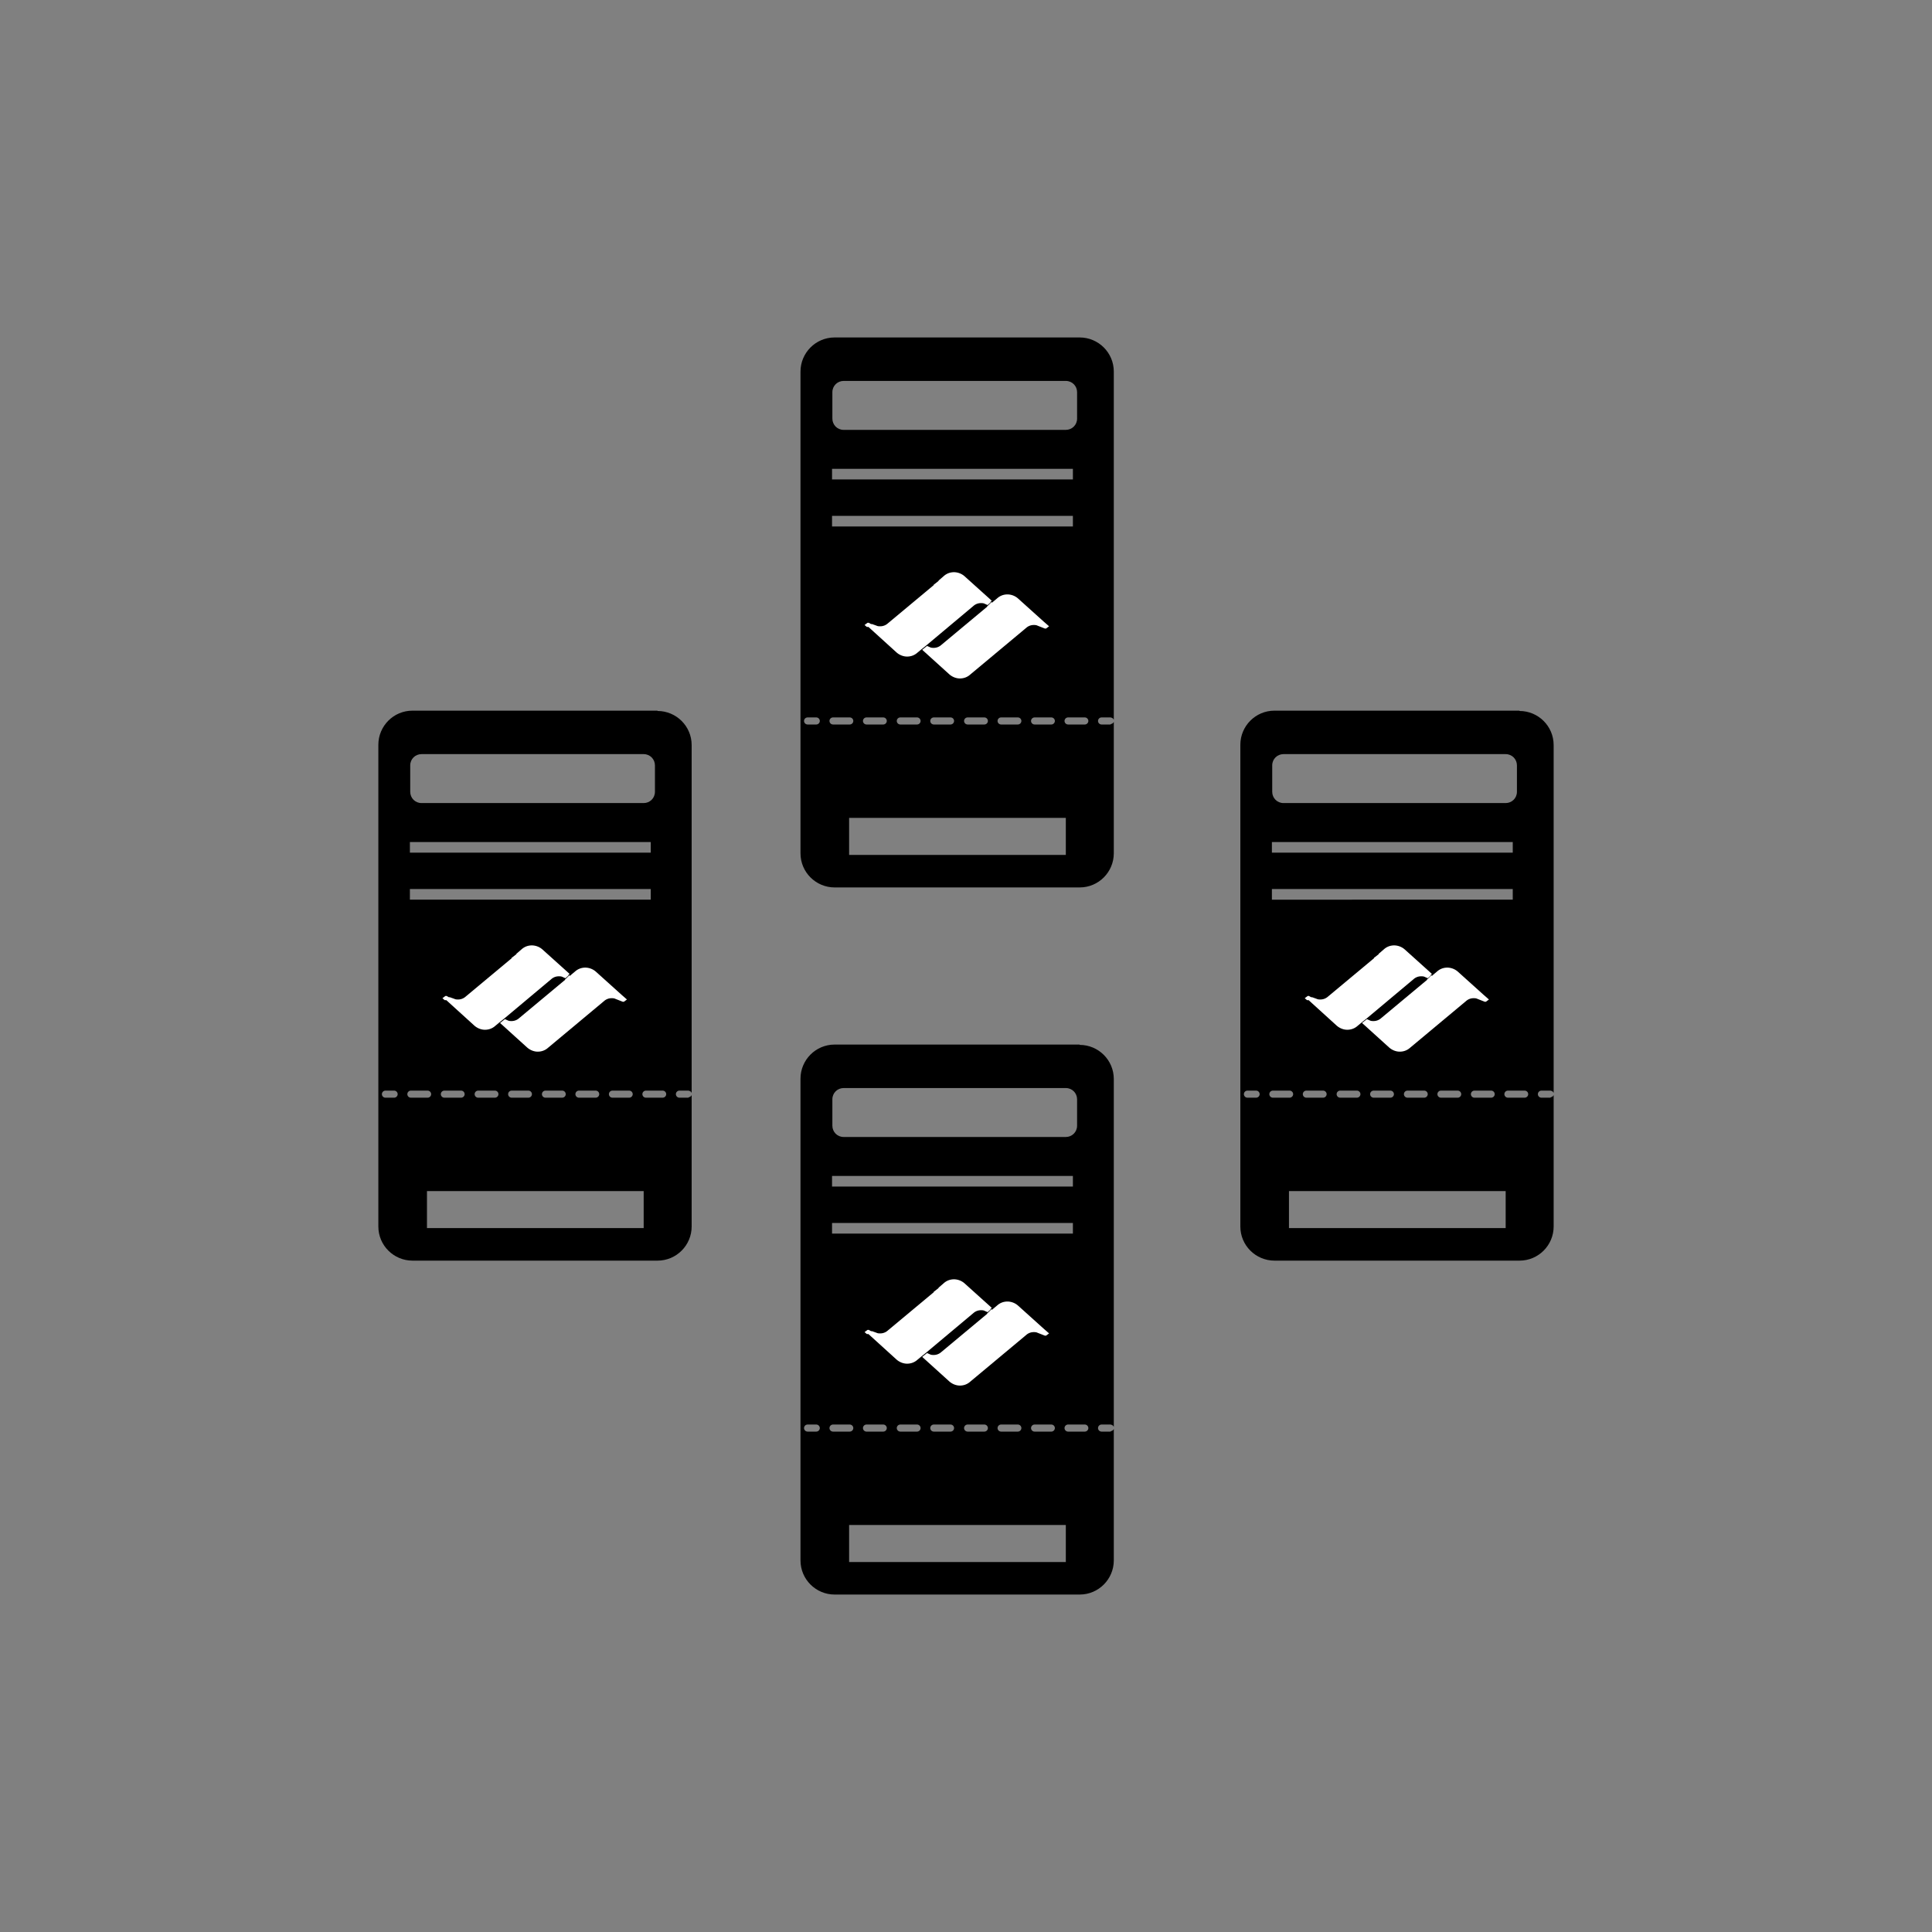 <svg xmlns="http://www.w3.org/2000/svg" viewBox="0 0 60 60"><rect x="0" y="0" width="60" height="60" fill="#808080" stroke="none"/><defs><style>.c{fill:#fff}</style></defs><g id="a"><path d="M20.42 22.07h-7.61c-.59 0-1.06.48-1.06 1.06v14.96c0 .59.48 1.06 1.06 1.06h7.61c.59 0 1.06-.48 1.06-1.06v-4.08s-.02.03-.04.05h-.01l-.06.03h-.27c-.06 0-.11-.05-.11-.11s.05-.11.11-.11h.27s.04 0 .06.02h.01s.03.03.04.05v-10.8c0-.59-.48-1.06-1.06-1.06Zm-6.73 11.91c0-.06.05-.11.11-.11h.52c.06 0 .11.05.11.11s-.05.11-.11.11h-.52c-.06 0-.11-.05-.11-.11Zm-1.04 0c0-.06.05-.11.11-.11h.52c.06 0 .11.05.11.11s-.05.11-.11.11h-.52c-.06 0-.11-.05-.11-.11Zm-.79 0c0-.06.05-.11.11-.11h.27c.06 0 .11.05.11.11s-.05.11-.11.11h-.27c-.06 0-.11-.05-.11-.11Zm8.13 4.16h-6.73v-1.15h6.73v1.15Zm-5.25-4.16c0-.06.05-.11.11-.11h.52c.06 0 .11.05.11.11s-.05.11-.11.11h-.52c-.06 0-.11-.05-.11-.11Zm1.04 0c0-.06.05-.11.11-.11h.52c.06 0 .11.05.11.11s-.05.11-.11.11h-.52c-.06 0-.11-.05-.11-.11Zm1.79 0c0 .06-.05.11-.11.11h-.52c-.06 0-.11-.05-.11-.11s.05-.11.11-.11h.52c.06 0 .11.05.11.11Zm1.04 0c0 .06-.05.11-.11.11h-.52c-.06 0-.11-.05-.11-.11s.05-.11.11-.11h.52c.06 0 .11.05.11.11Zm1.04 0c0 .06-.05.11-.11.11h-.52c-.06 0-.11-.05-.11-.11s.05-.11.11-.11h.52c.06 0 .11.05.11.11Zm1.04 0c0 .06-.05.11-.11.11h-.52c-.06 0-.11-.05-.11-.11s.05-.11.11-.11h.52c.06 0 .11.05.11.11Zm-.48-6.04h-7.48v-.33h7.48v.33Zm0-1.46h-7.48v-.33h7.48v.33Zm.13-2.71v.82c0 .2-.16.35-.35.35h-6.9c-.2 0-.35-.16-.35-.35v-.82c0-.2.16-.35.35-.35h6.9c.2 0 .35.16.35.35Z"/><path class="c" d="m17.68 30.29-.09.09-.03.03h-.01v.02l-1.44 1.2a.35.35 0 0 1-.22.08c-.04 0-.08 0-.12-.02l-.09-.04-.15.12.84.76c.09.08.21.13.33.13.12 0 .23-.04.32-.12l1.75-1.46a.35.35 0 0 1 .22-.08c.04 0 .08 0 .12.02l.23.09h.02c.01 0 .02 0 .03-.01l.08-.06-.16-.14-.8-.72a.507.507 0 0 0-.33-.13c-.12 0-.23.04-.32.12l-.12.1-.03.03h-.01Z"/><path class="c" d="m13.86 31.06.87.79c.09.08.21.13.33.13.12 0 .23-.04.32-.12l.12-.1.15-.12 1.48-1.24a.35.35 0 0 1 .22-.08c.04 0 .08 0 .12.02l.09.04.09-.08v-.02l.04-.03-.04-.04-.8-.72a.507.507 0 0 0-.33-.13c-.12 0-.23.04-.32.12l-.15.13h-.01v.02l-.14.11h-.01v.02l-1.44 1.2a.35.35 0 0 1-.22.08c-.04 0-.08 0-.12-.02l-.14-.05h-.03l-.07-.04h-.02c-.01 0-.02 0-.03.01l-.08.06.07.06Z"/><path d="M47.19 22.07h-7.61c-.59 0-1.06.48-1.06 1.06v14.96c0 .59.48 1.06 1.06 1.06h7.61c.59 0 1.06-.48 1.06-1.06v-4.08s-.02.03-.04.05h-.01l-.06.03h-.27c-.06 0-.11-.05-.11-.11s.05-.11.11-.11h.27s.04 0 .06.02h.01s.03.03.04.05v-10.8c0-.59-.48-1.06-1.06-1.06Zm-6.73 11.91c0-.06.05-.11.11-.11h.52c.06 0 .11.05.11.11s-.05.11-.11.11h-.52c-.06 0-.11-.05-.11-.11Zm-1.04 0c0-.06.05-.11.11-.11h.52c.06 0 .11.05.11.11s-.05.11-.11.11h-.52c-.06 0-.11-.05-.11-.11Zm-.79 0c0-.06.05-.11.11-.11h.27c.06 0 .11.05.11.11s-.05.11-.11.11h-.27c-.06 0-.11-.05-.11-.11Zm8.13 4.16h-6.73v-1.15h6.73v1.15Zm-5.25-4.16c0-.06.05-.11.11-.11h.52c.06 0 .11.05.11.11s-.05.11-.11.11h-.52c-.06 0-.11-.05-.11-.11Zm1.04 0c0-.06.05-.11.11-.11h.52c.06 0 .11.05.11.11s-.05.11-.11.11h-.52c-.06 0-.11-.05-.11-.11Zm1.79 0c0 .06-.05.11-.11.11h-.52c-.06 0-.11-.05-.11-.11s.05-.11.11-.11h.52c.06 0 .11.05.11.11Zm1.04 0c0 .06-.05.11-.11.11h-.52c-.06 0-.11-.05-.11-.11s.05-.11.11-.11h.52c.06 0 .11.05.11.11Zm1.04 0c0 .06-.05.11-.11.11h-.52c-.06 0-.11-.05-.11-.11s.05-.11.11-.11h.52c.06 0 .11.05.11.11Zm1.04 0c0 .06-.05.11-.11.11h-.52c-.06 0-.11-.05-.11-.11s.05-.11.11-.11h.52c.06 0 .11.05.11.11Zm-.48-6.04H39.5v-.33h7.48v.33Zm0-1.46H39.5v-.33h7.48v.33Zm.13-2.71v.82c0 .2-.16.35-.35.35h-6.9c-.2 0-.35-.16-.35-.35v-.82c0-.2.16-.35.35-.35h6.9c.2 0 .35.16.35.35Z"/><path class="c" d="m44.45 30.29-.09.09-.03.03h-.01v.02l-1.44 1.2a.35.35 0 0 1-.22.08c-.04 0-.08 0-.12-.02l-.09-.04-.15.12.84.76c.09.08.21.13.33.13.12 0 .23-.04.32-.12l1.75-1.46a.35.35 0 0 1 .22-.08c.04 0 .08 0 .12.02l.23.09h.02c.01 0 .02 0 .03-.01l.08-.06-.16-.14-.8-.72a.507.507 0 0 0-.33-.13c-.12 0-.23.04-.32.12l-.12.1-.03.03h-.01Z"/><path class="c" d="m40.64 31.06.87.79c.09.08.21.13.33.13.12 0 .23-.04.32-.12l.12-.1.15-.12 1.48-1.24a.35.35 0 0 1 .22-.08c.04 0 .08 0 .12.02l.09.04.09-.08v-.02l.04-.03-.04-.04-.8-.72a.507.507 0 0 0-.33-.13c-.12 0-.23.04-.32.12l-.15.13h-.01v.02l-.14.11h-.01v.02l-1.44 1.2a.35.35 0 0 1-.22.08c-.04 0-.08 0-.12-.02l-.14-.05h-.03l-.07-.04h-.02c-.01 0-.02 0-.03.01l-.08.06.07.06Z"/><path d="M33.53 10.48h-7.61c-.59 0-1.06.48-1.06 1.06V26.5c0 .59.48 1.06 1.06 1.06h7.61c.59 0 1.06-.48 1.06-1.06v-4.08s-.02.03-.04.05h-.01l-.06.03h-.27c-.06 0-.11-.05-.11-.11s.05-.11.11-.11h.27s.04 0 .06.02h.01s.03.03.04.05V11.54c0-.59-.48-1.06-1.06-1.06ZM26.8 22.39c0-.06.05-.11.11-.11h.52c.06 0 .11.05.11.11s-.05.11-.11.11h-.52c-.06 0-.11-.05-.11-.11Zm-1.04 0c0-.06.05-.11.11-.11h.52c.06 0 .11.05.11.11s-.05.11-.11.11h-.52c-.06 0-.11-.05-.11-.11Zm-.79 0c0-.06.05-.11.11-.11h.27c.06 0 .11.05.11.11s-.05.11-.11.11h-.27c-.06 0-.11-.05-.11-.11Zm8.13 4.16h-6.73V25.4h6.73v1.15Zm-5.25-4.16c0-.06.05-.11.11-.11h.52c.06 0 .11.05.11.11s-.05.11-.11.11h-.52c-.06 0-.11-.05-.11-.11Zm1.04 0c0-.06.05-.11.11-.11h.52c.06 0 .11.05.11.11s-.05.11-.11.11H29c-.06 0-.11-.05-.11-.11Zm1.79 0c0 .06-.05.11-.11.11h-.52c-.06 0-.11-.05-.11-.11s.05-.11.11-.11h.52c.06 0 .11.05.11.11Zm1.04 0c0 .06-.05.11-.11.11h-.52c-.06 0-.11-.05-.11-.11s.05-.11.11-.11h.52c.06 0 .11.05.11.11Zm1.04 0c0 .06-.05.11-.11.11h-.52c-.06 0-.11-.05-.11-.11s.05-.11.11-.11h.52c.06 0 .11.05.11.11Zm1.04 0c0 .06-.05.11-.11.11h-.52c-.06 0-.11-.05-.11-.11s.05-.11.11-.11h.52c.06 0 .11.05.11.11Zm-.48-6.04h-7.48v-.33h7.48v.33Zm0-1.46h-7.48v-.33h7.48v.33Zm.13-2.71V13c0 .2-.16.35-.35.35h-6.9c-.2 0-.35-.16-.35-.35v-.82c0-.2.16-.35.35-.35h6.9c.2 0 .35.16.35.35Z"/><path class="c" d="m30.79 18.7-.09.09-.03.03h-.01v.02l-1.44 1.2a.35.35 0 0 1-.22.08c-.04 0-.08 0-.12-.02l-.09-.04-.15.12.84.76c.09.08.21.13.33.13.12 0 .23-.04.32-.12l1.75-1.46a.35.35 0 0 1 .22-.08c.04 0 .08 0 .12.02l.23.09h.02c.01 0 .02 0 .03-.01l.08-.06-.16-.14-.8-.72a.507.507 0 0 0-.33-.13c-.12 0-.23.04-.32.12l-.12.1-.03.03h-.01Z"/><path class="c" d="m26.97 19.47.87.79c.09.08.21.13.33.13.12 0 .23-.04.32-.12l.12-.1.15-.12 1.48-1.24a.35.35 0 0 1 .22-.08c.04 0 .08 0 .12.02l.09.04.09-.08v-.02l.04-.03-.04-.04-.8-.72a.507.507 0 0 0-.33-.13c-.12 0-.23.04-.32.12l-.15.13h-.01v.02l-.14.11H29v.02l-1.44 1.2a.35.35 0 0 1-.22.08c-.04 0-.08 0-.12-.02l-.14-.05h-.03l-.07-.04h-.02c-.01 0-.02 0-.03.01l-.08.06.07.06Z"/><path d="M33.53 32.44h-7.61c-.59 0-1.06.48-1.06 1.06v14.96c0 .59.48 1.06 1.06 1.06h7.61c.59 0 1.06-.48 1.06-1.06v-4.08s-.02.03-.04.05h-.01l-.06.03h-.27c-.06 0-.11-.05-.11-.11s.05-.11.11-.11h.27s.04 0 .06.02h.01s.03.03.04.05v-10.8c0-.59-.48-1.06-1.06-1.06ZM26.8 44.35c0-.06.05-.11.11-.11h.52c.06 0 .11.05.11.11s-.05.11-.11.11h-.52c-.06 0-.11-.05-.11-.11Zm-1.04 0c0-.06.05-.11.11-.11h.52c.06 0 .11.05.11.11s-.05.11-.11.11h-.52c-.06 0-.11-.05-.11-.11Zm-.79 0c0-.06.05-.11.11-.11h.27c.06 0 .11.05.11.11s-.05.11-.11.11h-.27c-.06 0-.11-.05-.11-.11Zm8.13 4.16h-6.73v-1.15h6.73v1.15Zm-5.25-4.16c0-.06.05-.11.11-.11h.52c.06 0 .11.05.11.11s-.05.11-.11.11h-.52c-.06 0-.11-.05-.11-.11Zm1.04 0c0-.06.05-.11.11-.11h.52c.06 0 .11.05.11.11s-.05.11-.11.11H29c-.06 0-.11-.05-.11-.11Zm1.79 0c0 .06-.05.11-.11.11h-.52c-.06 0-.11-.05-.11-.11s.05-.11.11-.11h.52c.06 0 .11.05.11.11Zm1.04 0c0 .06-.05.11-.11.11h-.52c-.06 0-.11-.05-.11-.11s.05-.11.11-.11h.52c.06 0 .11.05.11.11Zm1.04 0c0 .06-.05.11-.11.11h-.52c-.06 0-.11-.05-.11-.11s.05-.11.11-.11h.52c.06 0 .11.05.11.11Zm1.04 0c0 .06-.05.11-.11.11h-.52c-.06 0-.11-.05-.11-.11s.05-.11.11-.11h.52c.06 0 .11.05.11.11Zm-.48-6.04h-7.48v-.33h7.48v.33Zm0-1.46h-7.48v-.33h7.48v.33Zm.13-2.71v.82c0 .2-.16.35-.35.35h-6.9c-.2 0-.35-.16-.35-.35v-.82c0-.2.16-.35.35-.35h6.9c.2 0 .35.16.35.35Z"/><path class="c" d="m30.79 40.66-.09.09-.03.03h-.01v.02L29.22 42a.35.35 0 0 1-.22.08c-.04 0-.08 0-.12-.02l-.09-.04-.15.12.84.76c.09.08.21.13.33.13.12 0 .23-.04.32-.12l1.75-1.46a.35.35 0 0 1 .22-.08c.04 0 .08 0 .12.02l.23.09h.02c.01 0 .02 0 .03-.01l.08-.06-.16-.14-.8-.72a.507.507 0 0 0-.33-.13c-.12 0-.23.04-.32.12l-.12.1-.03.03h-.01Z"/><path class="c" d="m26.97 41.43.87.79c.09.08.21.13.33.13.12 0 .23-.04.32-.12l.12-.1.15-.12 1.48-1.24a.35.35 0 0 1 .22-.08c.04 0 .08 0 .12.02l.09.04.09-.08v-.02l.04-.03-.04-.04-.8-.72a.507.507 0 0 0-.33-.13c-.12 0-.23.04-.32.12l-.15.13h-.01V40l-.14.11H29v.02l-1.44 1.2a.35.35 0 0 1-.22.08c-.04 0-.08 0-.12-.02l-.14-.05h-.03l-.07-.04h-.02c-.01 0-.02 0-.03.01l-.08.06.07.06Z"/></g></svg>
